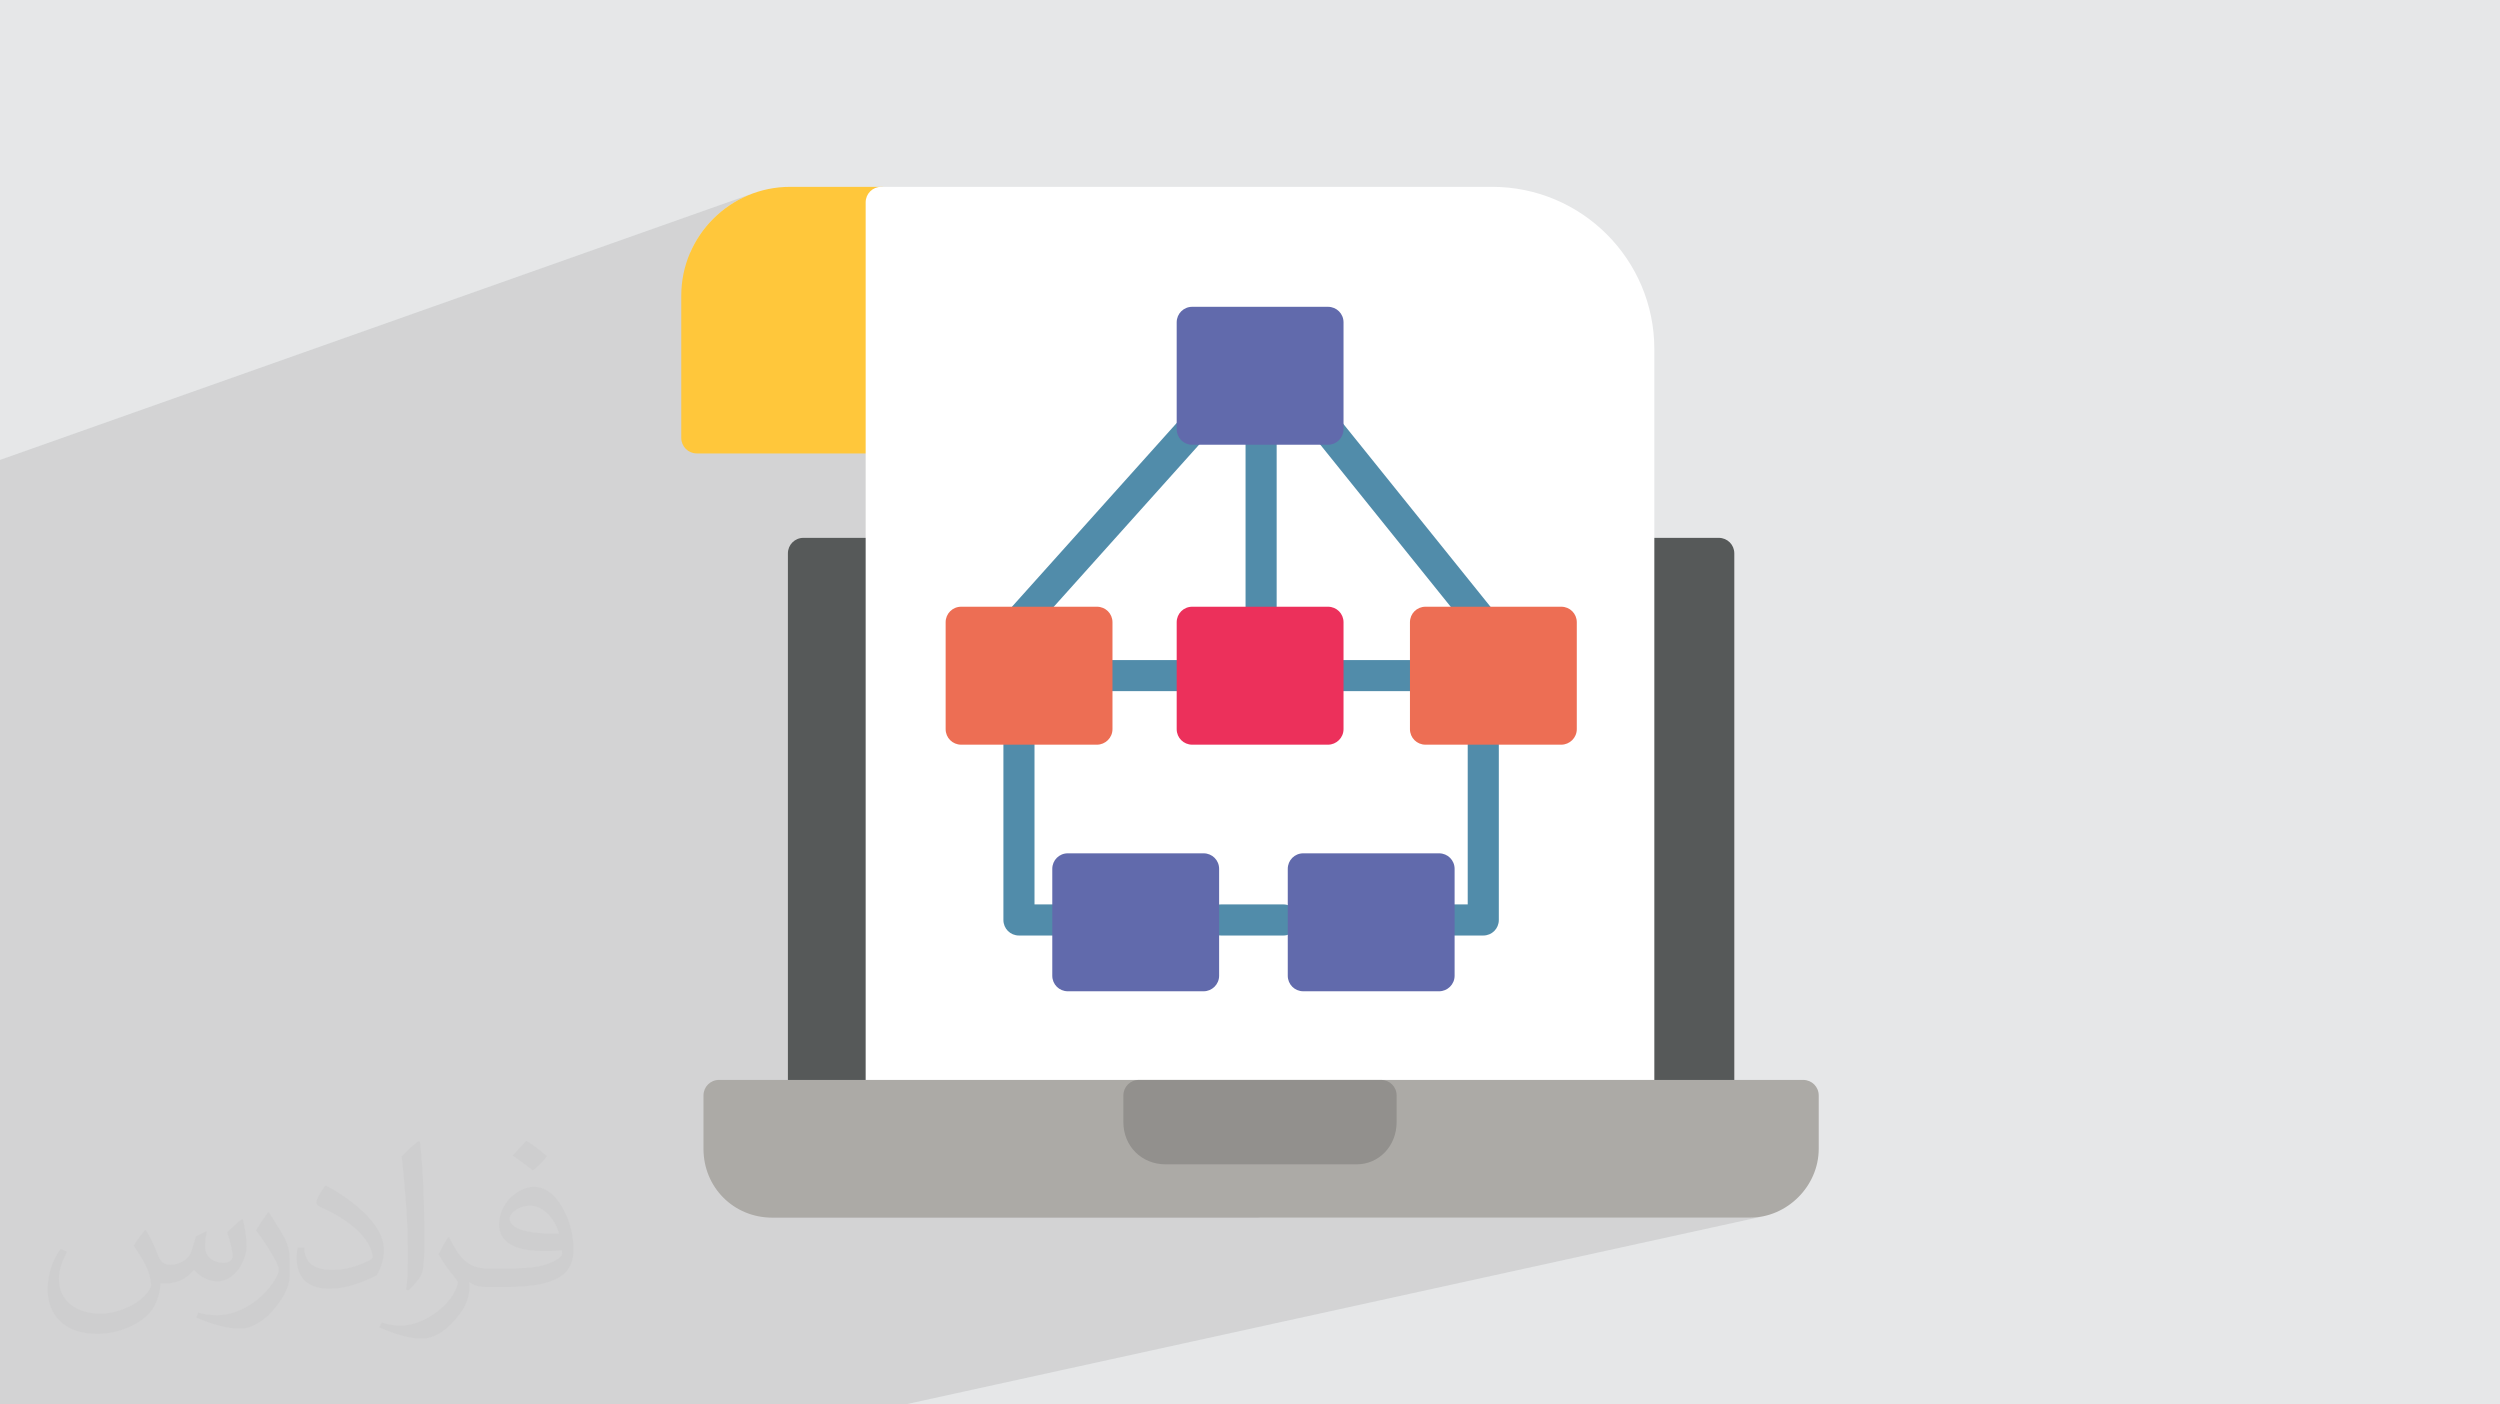 <?xml version="1.0" encoding="UTF-8"?>
<!DOCTYPE svg PUBLIC "-//W3C//DTD SVG 1.0//EN" "http://www.w3.org/TR/2001/REC-SVG-20010904/DTD/svg10.dtd">
<!-- Creator: CorelDRAW -->
<svg xmlns="http://www.w3.org/2000/svg" xml:space="preserve" width="94.192mm" height="52.917mm" version="1.0" style="shape-rendering:geometricPrecision; text-rendering:geometricPrecision; image-rendering:optimizeQuality; fill-rule:evenodd; clip-rule:evenodd"
viewBox="0 0 9404.92 5283.66"
 xmlns:xlink="http://www.w3.org/1999/xlink"
 xmlns:xodm="http://www.corel.com/coreldraw/odm/2003">
 <defs>
  <style type="text/css">
   <![CDATA[
    .fil10 {fill:#ED6E54}
    .fil9 {fill:#616AAC}
    .fil6 {fill:#518CAA}
    .fil4 {fill:#565959}
    .fil8 {fill:#92908D}
    .fil7 {fill:#ACAAA6}
    .fil11 {fill:#EC305B}
    .fil3 {fill:#FFC73B}
    .fil5 {fill:white}
    .fil2 {fill:#373435;fill-opacity:0.031}
    .fil1 {fill:#2B2A29;fill-opacity:0.102}
    .fil0 {fill:#E6E7E8}
   ]]>
  </style>
 </defs>
 <g id="Layer_x0020_1">
  <polygon class="fil0" points="-0,0 9404.92,0 9404.92,5283.66 -0,5283.66 "/>
  <path class="fil1" d="M-0 4102.03l0 -1.83 0 -38.64 0 -50.31 0 -15.5 0 -12.61 0 -3.93 0 -4.96 0 -1.89 0 -26.09 0 -34.48 0 -3.62 0 -21.26 0 -1.95 0 -20.97 0 -21.78 0 -12.2 0 -3.64 0 -32.58 0 -2.97 0 -13.9 0 -2.5 0 -35.59 0 -11.95 0 -38.74 0 -45.44 0 -38.25 0 -63.1 0 -2.2 0 -5.62 0 -120.8 0 -38.88 0 -161.76 0 -37.03 0 -35.57 0 -32.68 0 -0.83 0 -39.4 0 -26.54 0 -2.27 0 -25.7 0 -19.09 0 -20.01 0 -6.59 0 -138.38 0 -54.3 0 -2.55 0 -9.91 0 -144.04 0 -2.56 0 -49.51 0 -71.9 0 -495.13 0 -101 0 -37.65 0 -129.26 2831.84 -1002.42 -18.59 7.34 -18.13 8.22 -17.65 9.07 -17.14 9.88 -16.62 10.66 -16.06 11.44 -15.48 12.17 -14.87 12.88 -14.24 13.57 -13.57 14.24 -12.89 14.87 -12.17 15.48 -11.43 16.07 -10.66 16.61 -9.88 17.15 -9.07 17.65 -7.21 15.91 696.04 -243.56 -9.94 5.36 -8.65 7.11 -7.11 8.65 -5.36 9.94 -3.37 11.01 -1.18 11.87 0 790.73 1205.66 -393.37 11.02 -3.37 11.87 -1.18 510.65 0.01 11.87 1.18 11.01 3.37 9.94 5.36 8.65 7.11 7.11 8.64 5.36 9.94 3.37 11.02 1.18 11.87 0 382.88 570.82 709.45 6.39 9.9 4.16 10.66 1.97 11.08 -0.19 11.19 -2.31 10.95 -4.37 10.38 -6.42 9.49 -8.42 8.25 -3.91 2.94 -4.17 2.55 -4.38 2.16 -4.56 1.77 -4.67 1.37 -290.03 82.2 0 120.15 58.5 0 11.87 -1.18 -70.37 19.68 0 124.41 1.18 11.87 0.7 2.28 262.05 -72.31 -11.02 3.37 -9.94 5.36 -8.64 7.12 -7.12 8.64 -5.36 9.94 -3.37 11.01 -1.18 11.87 0 59.34 351.86 0 11.63 -1.18 -12.76 3.45 -354.6 715.64 62.39 0 11.87 -1.18 -84.26 21.37 -93.94 189.58 0.01 0 0 0.01 11.63 -1.18 -12.62 3.15 -173.81 350.77 -1.86 -2.25 -8.65 -7.11 -9.94 -5.36 -11.01 -3.37 -11.87 -1.18 -741.97 -0.01 44.59 -103.71 914.52 -227.78 -173.81 350.77 5.25 6.39 5.36 9.94 3.37 11.02 1.18 11.87 0 10.77 1154.34 0 2.71 9.9 4.29 9.1 5.74 8.12 7.02 7 8.14 5.72 9.12 4.28 9.91 2.69 10.57 0.93 11.87 -1.18 -352.84 81.34 -160.58 321 618.54 0 26.05 -1.37 25.39 -4 -53.69 11.77 -244.31 696.48 244.31 -696.48 -695.83 152.58 -272.07 543.9 272.07 -543.9 -1090.4 239.11 -151.03 304.79 151.03 -304.79 -811.26 177.89 -54.56 126.9 54.56 -126.9 -578.7 126.9 -24.71 0 -397.93 0 -482.44 0 -816.24 0 -5.93 0 -230.28 0 -27.1 0 -5.96 0 -162.09 0 -480.87 0 -368.02 0 -261.41 0 -133.13 0 -8.34 0 0 -159.88 0 -1.55 0 -42.98 0 -1.47 0 -0.01 0 -65.51 0 -23.87 0 -20.88 0 -20.76 0 -0.91 0 -0.69 0 -9.12 0 -1.56 0 -19.57 0 -11.03 0 -5.64 0 -12.16 0 -1.57 0 -0.01 0 -6.43 0 -42.69 0 -13.3 0 -18.91 0 -6.59 0 -26.15 0 -1.65 0 -0.02 0 -7.38 0 -45.54 0 -12.6 0 -51.96 0 -39.43 0 -27.67 0 -1.75 0 -27.58 0 -15.87 0 -23.12 0 -43.11 0 -80.13 0 -1.67 0 -45.36 0 -39.67 0 -33.29 0 -13.45 0 -37.9 0 -12.57 0 -21.34 0 -1.77 0 -83.58zm3379.75 1181.63l606.03 -132.98 0 -0.01 -606.03 132.99zm1352.59 -702.88l259.34 0 33.44 -67.49 1099.81 -253.52 -160.58 321 -972.68 0 33.44 -67.49 -292.78 67.49zm65.21 391.77l-811.77 178.12 0 0.01 811.77 -178.13zm-994 -840.65l694.62 -173.01 -44.59 103.71 -169.01 0 -11.87 1.18 -274.95 68.12 -194.19 0zm1052.04 -427.02l5.96 7.24 8.64 7.11 9.94 5.36 11.02 3.37 11.87 1.18 510.64 0 93.94 -189.58 -652.01 165.32zm501.24 -260.18l-1.32 4.29 -1.18 11.87 1.18 11.87 3.37 11.02 5.36 9.94 7.12 8.64 8.64 7.11 9.94 5.36 11.01 3.37 11.87 1.18 104.77 0 354.6 -715.64 -350.73 94.9 0 503.74 -164.65 42.34z"/>
  <path class="fil2" d="M548.54 4627.69c17.95,27.21 29.6,53.36 40.96,82.43 8.45,16.91 12.93,48.09 52.57,48.09 11.61,0 28.28,-3.42 43.06,-11.61 16.63,-8.73 29.32,-21.94 35.94,-42l15.85 -53.36 38.57 -19.02 2.64 2.64c-5.27,20.09 -6.59,39.36 -6.59,54.43 0,44.63 38.57,61.56 69.22,61.56 17.95,0 34.09,-8.73 34.09,-25.11 0,-21.13 -8.98,-57.06 -20.62,-89.29 17.95,-17.95 35.94,-35.94 56.53,-50.47l3.17 1.6c8.98,38.04 14,75.56 14,100.66 0,24.57 -10.83,51.79 -19.81,69.49 -18.49,34.87 -51.25,62.62 -90.87,62.62 -30.1,0 -63.65,-15.07 -86.66,-43.06l-1.32 0c-21.66,26.96 -55.22,51.25 -108.86,51.25l-16.63 0c-2.64,35.41 -10.29,60.49 -21.94,82.95 -31.95,62.34 -126.81,106.47 -216.1,106.47 -124.17,0 -186.51,-71.59 -186.51,-166.96 0,-58.91 19.27,-113.6 48.88,-152.42l24.29 10.04c-18.49,35.41 -30.91,68.68 -30.91,101.45 0,89.29 72.66,131.83 156.4,131.83 77.68,0 173.83,-49.41 191.28,-106.72 -6.59,-62.62 -30.1,-91.93 -66.04,-148.99 10.83,-19.02 24.83,-38.04 42.28,-58.38l3.17 0 0 0 0 0 -0.02 -0.09zm1432.13 -336.04c26.15,16.39 51.79,35.66 76.87,57.85 -14,19.81 -31.45,37.79 -53.11,53.64 -25.11,-20.34 -50.19,-37.79 -75.84,-56.27 17.42,-19.55 34.62,-38.29 52.04,-55.22l0 0 0 0 0 0 0 0 0 0 0.03 0zm13.47 244.11c-42.28,0 -76.87,27.75 -76.87,48.34 0,44.13 84.53,57.85 185.72,57.31 -12.68,-51.79 -57.06,-105.68 -108.86,-105.68l0.01 0.03zm-94.86 236.19c54.96,0 103.04,-1.6 139.74,-10.83 40.96,-10.29 75.56,-30.91 75.56,-45.17 0,-3.7 0,-8.19 -1.32,-11.89 -22.98,2.11 -49.41,2.11 -72.38,2.11 -74.49,0 -131.55,-16.91 -154.02,-58.66 -5.55,-11.61 -9.51,-24.57 -9.51,-39.36 0,-40.43 17.42,-79.79 48.09,-107 25.61,-22.45 53.89,-36.44 82.67,-36.44 52.04,0 93.51,41.75 122.57,107.54 15.85,35.94 26.68,77.4 26.68,129.72 0,34.87 -9.51,64.19 -31.17,85.85 -40.43,39.11 -114.92,53.89 -229.04,53.89l-51.79 0 0 0 -13.47 0c-28.28,0 -48.62,-5.02 -64.72,-17.42l-2.64 0c0.79,6.59 1.32,12.93 1.32,19.02 0,25.61 -8.45,58.38 -25.61,84.53 -50.72,75.3 -105.68,108.04 -153.24,108.04 -48.09,0 -107,-18.49 -160.11,-42.54l9.51 -18.49c17.17,7.13 40.96,11.89 73.7,11.89 85.85,0 198.66,-82.43 212.66,-163 -3.17,-6.59 -8.98,-15.32 -17.17,-24.57 -25.11,-29.85 -40.96,-54.68 -55.75,-80.83 12.68,-25.11 24.29,-45.17 35.13,-63.4l4.49 -0.53c36.72,74.77 69.99,117.55 144.23,117.55l11.61 0 0 0 53.89 0 0 0 0 0 0 0 0 0 0 0 0.09 0.01zm-371.98 79c6.34,-34.34 6.87,-72.91 6.87,-108.86l0 -53.36c0,-99.6 -12.68,-244.36 -22.98,-338.68 17.95,-19.27 43.06,-42 62.87,-57.31l5.81 1.6c13.47,118.62 16.63,256 16.63,383.06 0,33.3 -1.32,65.79 -4.49,89.55 -1.85,30.1 -19.27,52.83 -56.53,87.7l-8.19 -3.7zm-382.8 -157.19c1.85,46.77 24.83,83.49 105.15,83.49 49.93,0 92.19,-12.93 138.96,-35.13 8.45,-3.7 12.93,-8.73 12.93,-12.93 0,-29.32 -22.45,-68.15 -60.23,-103.55 -36.72,-33.3 -85.34,-62.62 -130.76,-82.18 -15.6,-6.59 -20.62,-13.47 -20.62,-20.09 0,-13.47 17.95,-41.75 32.77,-62.09l5.02 -0.53c52.04,27.21 110.17,67.64 153.24,112.53 39.11,41.47 63.4,83.49 63.4,129.19 0,33.81 -10.29,65.51 -26.96,95.11 -57.06,28.79 -117.83,50.72 -178.06,50.72 -73.17,0 -123.1,-34.34 -123.1,-114.92 0,-8.73 0,-22.19 3.17,-39.64l25.11 0 0 0 0 0 0 0 0 0 0 0 -0.02 0zm-132.37 -132.9l45.45 73.45c16.63,27.21 32.23,56.81 32.23,103.55l0 59.7c0,48.34 -30.91,100.13 -80.83,151.38 -39.11,34.62 -73.7,49.41 -105.68,49.41 -47.55,0 -101.98,-14.79 -164.85,-41.75l7.13 -18.49c19.81,5.27 42.79,9.77 71.06,9.77 90.36,-0.53 182.8,-66.57 225.08,-147.15 5.02,-9.26 6.87,-17.95 6.87,-24.04 0,-9.26 -5.02,-19.55 -8.98,-28.79 -22.98,-43.31 -48.62,-82.95 -76.87,-119.68 14.79,-23.25 29.6,-45.7 45.7,-67.9l3.7 0.53 0 0 0 0 0 0 0 0 0 0 -0.02 0.01z"/>
  <g id="_2314427942528">
   <path class="fil3" d="M3315.1 1705.79l-693.68 0c-32.59,0 -58.5,-25.91 -58.5,-58.5l0 -534.88c0,-225.66 183.86,-409.53 409.52,-409.53l342.66 0c32.6,0 58.5,25.91 58.5,58.51l0 885.9c0,32.59 -25.9,58.5 -58.5,58.5z"/>
   <path class="fil4" d="M3022.58 4179.62c-32.59,0 -58.5,-25.91 -58.5,-58.5l0 -2039.24c0,-32.6 25.91,-58.51 58.5,-58.51l3443.32 0c32.59,0 58.5,25.91 58.5,58.51l0 2039.24c0,32.59 -25.91,58.5 -58.5,58.5 -28.92,0 -52.57,-20.4 -57.5,-47.73l-3328.31 0.01c-4.93,27.33 -28.59,47.72 -57.5,47.72l0 0z"/>
   <path class="fil5" d="M6165.03 4179.62l-2849.93 0c-32.59,0 -58.5,-25.91 -58.5,-58.5l0 -3359.74c0,-32.59 25.91,-58.5 58.5,-58.5l2298.33 0c336.81,0 610.1,273.3 610.1,610.11l0 2808.14c0,32.59 -25.91,58.5 -58.5,58.5l0 0z"/>
   <path class="fil6" d="M5580 3519.37l-167.16 0c-32.59,0 -58.5,-25.9 -58.5,-58.5 0,-32.59 25.91,-58.5 58.5,-58.5l108.65 0 0 -660.25c0,-32.59 25.91,-58.5 58.51,-58.5 32.59,0 58.5,25.91 58.5,58.5l0 718.75c0,32.6 -25.91,58.5 -58.5,58.5zm-752.18 0l-234.02 0c-32.59,0 -58.5,-25.9 -58.5,-58.5 0,-32.59 25.91,-58.5 58.5,-58.5l234.02 0c32.59,0 58.5,25.91 58.5,58.5 0,32.6 -25.91,58.5 -58.5,58.5zm-810.68 0l-183.87 0c-32.59,0 -58.5,-25.9 -58.5,-58.5l0 -718.75c0,-32.59 25.91,-58.5 58.5,-58.5 32.6,0 58.5,25.91 58.5,58.5l0 660.25 125.37 0c32.59,0 58.5,25.91 58.5,58.5 0,32.6 -25.91,58.5 -58.5,58.5zm1562.86 -1119.9c-16.71,0 -34.27,-7.53 -45.97,-21.74l-585.02 -727.11c-20.06,-25.07 -15.89,-61.84 9.19,-81.9 25.07,-20.06 61.85,-15.89 81.91,9.19l585.02 727.11c20.06,25.07 15.89,61.85 -9.19,81.91 -10.03,8.36 -23.4,12.54 -35.94,12.54zm-1746.74 0c-14.21,0 -27.58,-5.02 -39.28,-15.05 -24.23,-21.73 -25.9,-58.5 -4.17,-82.74l651.88 -727.11c21.74,-24.23 58.51,-25.9 82.74,-4.17 24.23,21.73 25.91,58.5 4.17,82.73l-651.88 727.11c-11.7,12.54 -27.58,19.22 -43.45,19.22l-0.01 0.01z"/>
   <path class="fil6" d="M5362.7 2600.04l-367.73 0c-32.59,0 -58.5,-25.91 -58.5,-58.5 0,-32.6 25.91,-58.5 58.5,-58.5l367.73 0c32.6,0 58.5,25.9 58.5,58.5 0,32.59 -25.9,58.5 -58.5,58.5zm-877.54 0l-359.38 0c-32.6,0 -58.5,-25.91 -58.5,-58.5 0,-32.6 25.9,-58.5 58.5,-58.5l359.38 0c32.59,0 58.5,25.9 58.5,58.5 0,32.59 -25.91,58.5 -58.5,58.5z"/>
   <path class="fil6" d="M4744.24 2399.47c-32.59,0 -58.5,-25.91 -58.5,-58.51l0 -727.11c0,-32.59 25.91,-58.5 58.5,-58.5 32.6,0 58.51,25.91 58.51,58.5l0 727.11c0,32.6 -25.91,58.51 -58.51,58.51z"/>
   <path class="fil7" d="M6582.9 4580.78l-3677.32 0c-145.42,0 -259.09,-113.67 -259.09,-259.09l0 -200.58c0,-32.6 25.91,-58.51 58.51,-58.51l4078.49 0.01c32.59,0 58.5,25.9 58.5,58.5l0 200.58c0,140.41 -118.68,259.09 -259.09,259.09l0 0z"/>
   <path class="fil8" d="M5103.61 4380.2l-718.74 0c-90.26,0 -158.8,-68.53 -158.8,-158.79l0 -100.29c0,-32.6 25.91,-58.51 58.5,-58.51l910.98 0.01c32.59,0 58.5,25.9 58.5,58.5l0 100.29c0,89.42 -66.03,158.8 -150.44,158.8l0 -0.01z"/>
   <path class="fil9" d="M4995.81 1673.19l-510.65 0c-32.6,0 -58.5,-25.9 -58.5,-58.5l0 -402c0,-32.59 25.9,-58.5 58.5,-58.5l510.65 0.01c32.59,0 58.5,25.9 58.5,58.5l0 402c0,32.59 -26.74,58.5 -58.5,58.5l0 -0.01z"/>
   <path class="fil10" d="M4126.62 2801.46l-510.65 0c-32.6,0 -58.5,-25.91 -58.5,-58.5l0 -402c0,-32.59 25.9,-58.5 58.5,-58.5l510.65 0c32.59,0 58.5,25.91 58.5,58.5l0 402c0,32.6 -26.75,58.5 -58.5,58.5l0 0z"/>
   <path class="fil10" d="M5873.35 2801.46l-510.65 0c-32.59,0 -58.5,-25.91 -58.5,-58.5l0 -402c0,-32.59 25.91,-58.5 58.5,-58.5l510.65 0c32.59,0 58.5,25.91 58.5,58.5l0 402c0,32.6 -26.75,58.5 -58.5,58.5l0 0z"/>
   <path class="fil9" d="M4527.79 3729.14l-510.65 0c-32.6,0 -58.5,-25.9 -58.5,-58.5l0 -402c0,-32.59 25.9,-58.5 58.5,-58.5l510.65 0.01c32.59,0 58.5,25.9 58.5,58.5l0 402c0,32.59 -26.75,58.5 -58.5,58.5l0 -0.01z"/>
   <path class="fil9" d="M5413.68 3729.14l-510.65 0c-32.6,0 -58.5,-25.9 -58.5,-58.5l0 -402c0,-32.59 25.9,-58.5 58.5,-58.5l510.65 0.01c32.59,0 58.5,25.9 58.5,58.5l0 402c0,32.59 -26.75,58.5 -58.5,58.5l0 -0.01z"/>
   <path class="fil11" d="M4995.81 2801.46l-510.65 0c-32.6,0 -58.5,-25.91 -58.5,-58.5l0 -402c0,-32.59 25.9,-58.5 58.5,-58.5l510.65 0c32.59,0 58.5,25.91 58.5,58.5l0 402c0,32.6 -26.74,58.5 -58.5,58.5l0 0z"/>
  </g>
 </g>
</svg>
